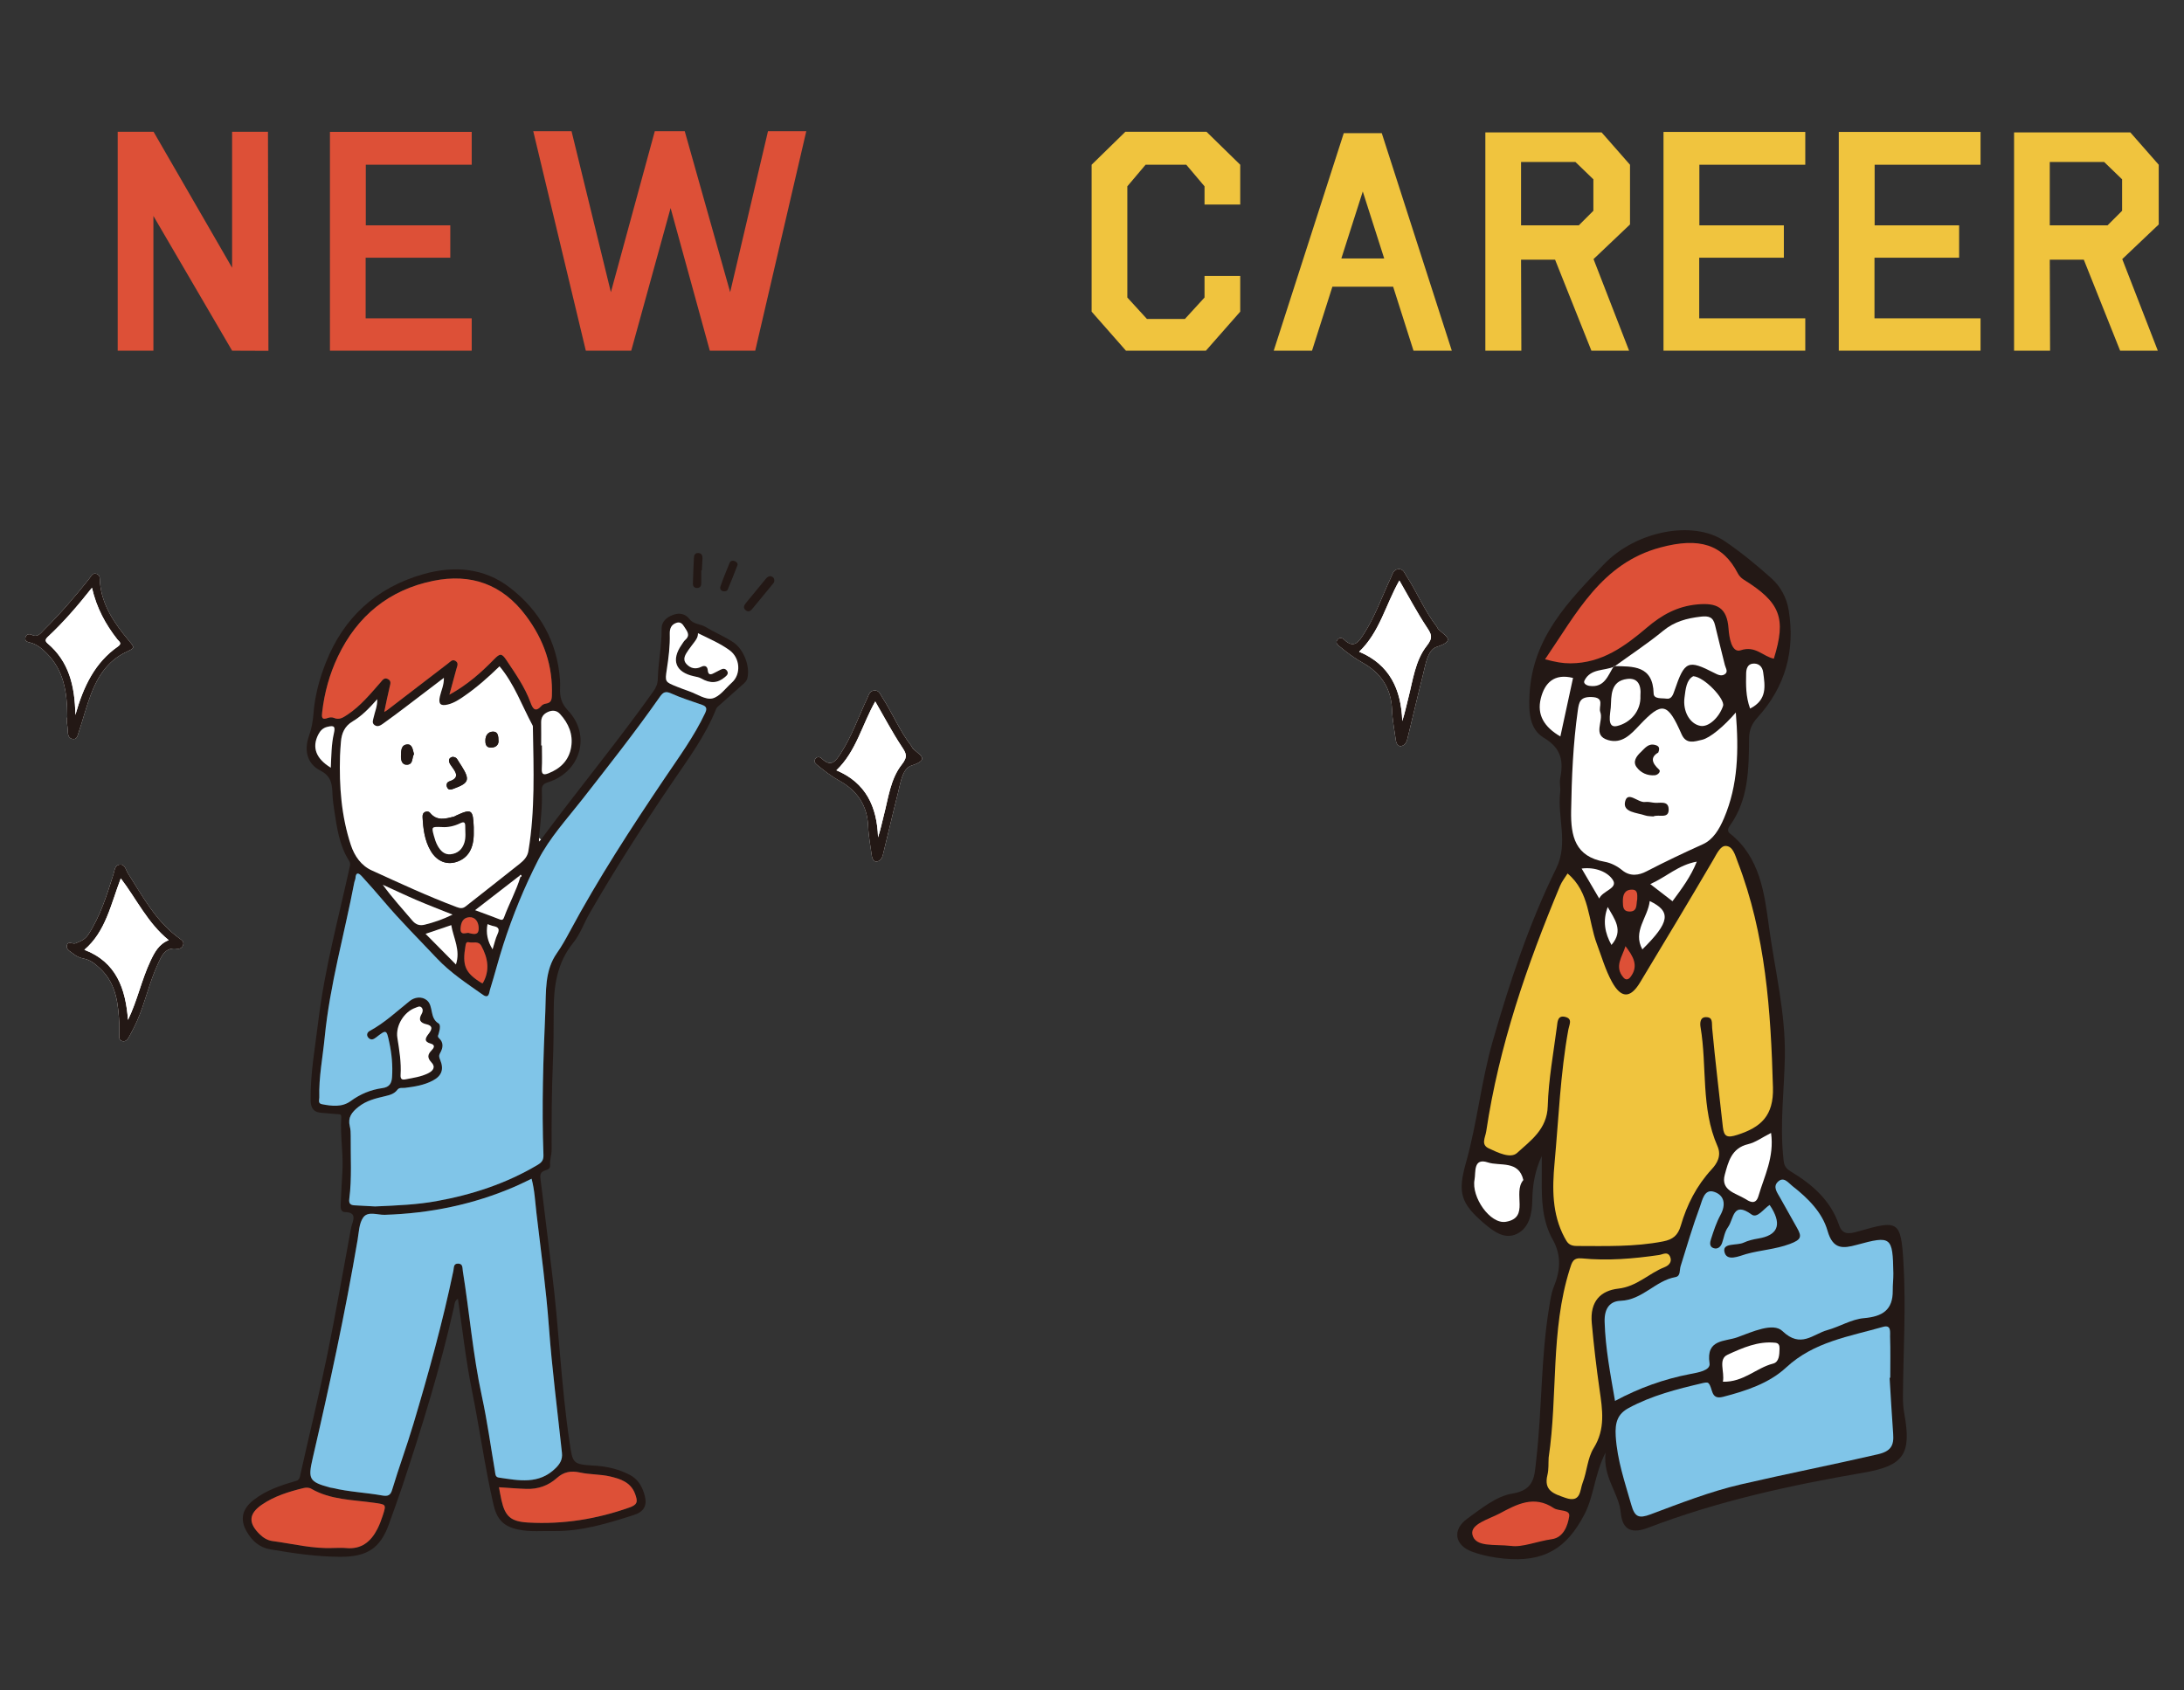 <?xml version="1.0" encoding="UTF-8"?><svg id="b" xmlns="http://www.w3.org/2000/svg" viewBox="0 0 310 240"><rect x="0" y="0" width="310" height="240" fill="#333333" stroke="none"/><defs><style>.d{fill:none;}.e{fill:#fff;}.f{fill:#edc13e;}.g{fill:#f0c43e;}.h{fill:#80c5e8;}.i{fill:#dd5037;}.j{fill:#231815;}</style></defs><g id="c"><g><g><g><path class="i" d="M21.774,30.656v19.132h-5.068V18.707h5.09l11.151,19.305V18.707h5.09l.064,31.103-5.154-.021-11.173-19.132Z"/><path class="i" d="M66.955,18.728v4.659h-15.033v8.605h11.992v4.595h-12.014v8.605h15.055v4.595h-20.123V18.728h20.123Z"/><path class="i" d="M97.192,18.621l6.449,22.863,5.37-22.863h5.436l-7.247,31.167h-6.449l-5.564-20.253-5.587,20.253h-6.448l-7.463-31.167h5.435l5.587,22.863,6.233-22.863h4.249Z"/></g><g><path class="g" d="M176.04,39.178v5.069l-4.874,5.543h-11.346l-4.874-5.543V23.39l4.788-4.681h11.518l4.788,4.681v5.651h-5.068v-2.589l-2.588-3.062h-5.781l-2.588,3.062v15.789l2.782,3.041h5.393l2.782-3.041v-3.063h5.068Z"/><path class="g" d="M189.121,40.709l-2.891,9.081h-5.435l9.943-30.887h5.392l9.943,30.887h-5.436l-2.89-9.081h-8.628Zm7.355-4.012l-3.042-9.512-3.041,9.512h6.083Z"/><path class="g" d="M220.731,36.87h-4.831l.043,12.92h-5.111V18.795h16.5l4.033,4.595v8.477l-5.177,4.918,5.048,13.006h-5.35l-5.155-12.92Zm3.365-4.875l2.07-2.07v-4.465l-2.545-2.459h-7.722v8.994h8.196Z"/><path class="g" d="M256.243,18.73v4.659h-15.033v8.605h11.992v4.595h-12.014v8.605h15.055v4.595h-20.123V18.73h20.123Z"/><path class="g" d="M281.122,18.73v4.659h-15.033v8.605h11.992v4.595h-12.014v8.605h15.055v4.595h-20.123V18.73h20.123Z"/><path class="g" d="M295.779,36.87h-4.831l.043,12.92h-5.111V18.795h16.5l4.033,4.595v8.477l-5.177,4.918,5.048,13.006h-5.35l-5.155-12.92Zm3.365-4.875l2.07-2.07v-4.465l-2.545-2.459h-7.722v8.994h8.196Z"/></g><g><g><path class="j" d="M218.841,164.129c-.977,2.085-1.318,4.153-1.345,6.294-.024,1.874-.431,3.925-2.203,4.766-1.682,.799-3.176-.253-4.634-1.494-3.376-2.872-3.757-4.428-2.582-8.601,1.601-5.69,2.177-11.623,3.819-17.329,2.412-8.38,5.144-16.636,8.997-24.473,1.764-3.587,.128-7.26,.566-10.866,.072-.594-.126-1.228-.015-1.808,.47-2.447,.291-4.312-2.287-5.855-2.04-1.221-2.198-3.568-2.05-6.229,.448-8.051,5.531-13.171,10.545-18.407,4.566-4.768,12.687-6.32,17.146-3.302,2.339,1.583,4.539,3.401,6.647,5.286,1.298,1.161,2.161,2.768,2.446,4.515,.936,5.746-.468,10.879-4.399,15.21-.827,.911-1.209,1.767-1.222,2.998-.048,4.321-.047,8.68-2.75,12.423-.271,.375-.357,.78,.029,1.082,4.288,3.359,4.904,8.557,5.534,13.196,.835,6.158,2.383,12.261,2.261,18.568-.09,4.67-.697,9.33-.239,14.021,.095,.978,.06,1.584,1.046,2.177,3.031,1.824,5.67,4.073,6.872,7.599,.477,1.399,1.353,1.328,2.68,.947,5.744-1.649,6.118-1.605,6.476,4.403,.376,6.308-.029,12.662-.072,18.995-.005,.817,.044,1.648,.19,2.451,1.042,5.717-.02,7.4-5.803,8.394-10.396,1.787-20.664,4.028-30.544,7.81-2.151,.823-3.649,.507-3.897-2.138-.26-2.787-2.556-4.971-2.161-8.54-1.583,3.177-1.636,6.15-2.968,8.734-2.551,4.949-5.822,6.887-11.478,6.326-1.523-.151-3.077-.453-4.507-.982-2.477-.918-2.83-3.123-.669-4.684,1.98-1.43,4.112-3.192,6.379-3.557,3.226-.519,3.143-2.515,3.398-4.709,.837-7.217,.652-14.52,1.836-21.706,.164-.996,.294-2.031,.671-2.953,.928-2.27,1.097-4.465-.141-6.667-1.516-2.697-1.601-5.658-1.571-8.639,.011-1.086,.002-2.173,.002-3.259Z"/><path class="g" d="M222.501,124.015c3.174,2.641,2.902,6.668,4.171,10.033,.676,1.792,1.197,3.652,2.125,5.342,1.297,2.363,2.607,2.399,3.989,.105,3.488-5.786,6.97-11.576,10.385-17.405,.484-.826,1.005-1.989,1.754-1.985,1.065,.007,1.361,1.318,1.725,2.26,3.979,10.314,4.7,21.164,5.006,32.031,.113,4.018-1.703,5.66-5.081,6.736-1.409,.449-1.877,.262-2.028-1.12-.512-4.686-1.085-9.366-1.522-14.059-.071-.765,.149-1.529-.872-1.543-.9-.012-.851,.963-.777,1.403,.951,5.618,.027,11.512,2.403,16.906,.621,1.41-.094,2.501-.825,3.296-2.143,2.33-3.518,5.035-4.382,8.003-.404,1.388-1.136,1.965-2.512,2.233-4.064,.791-8.151,.656-12.251,.648-1.091-.002-1.352-.475-1.745-1.214-1.781-3.343-1.738-6.97-1.41-10.538,.584-6.338,.823-12.716,1.964-18.997,.122-.671,.641-1.497-.435-1.772-1.102-.282-1.105,.707-1.19,1.36-.49,3.766-1.194,7.531-1.304,11.311-.095,3.283-2.42,4.876-4.357,6.644-.922,.842-2.749-.064-4.021-.656-1.143-.532-.489-1.509-.353-2.417,1.813-12.125,5.772-23.599,10.476-34.849,.268-.642,.727-1.204,1.068-1.757Z"/><path class="h" d="M229.238,198.9c-.645-3.768-1.37-7.442-1.476-11.255-.055-1.968,.825-2.911,2.261-2.963,3.105-.112,4.934-2.855,7.789-3.366,.758-.136,.557-.976,.732-1.538,.88-2.832,1.715-5.683,2.748-8.459,.332-.892,.6-2.563,1.996-2.112,1.471,.476,1.732,1.805,.918,3.293-.583,1.067-.967,2.253-1.341,3.418-.136,.423-.293,1.081,.377,1.294,.59,.188,1.005-.22,1.185-.72,.273-.759,.341-1.552,.854-2.27,.838-1.174,.657-3.745,3.349-1.787,.805,.585,1.711-.831,2.557-1.361,.108,.163,.219,.324,.317,.492q2.121,3.607-1.935,4.274c-.705,.118-1.428,.286-2.07,.585-.956,.446-2.959-.003-2.74,1.245,.268,1.527,2.125,.649,3.071,.382,2.048-.577,4.175-.672,6.227-1.442,1.634-.614,1.724-1.03,1.018-2.277-.809-1.43-1.615-2.862-2.413-4.299-.394-.709-1.05-1.519-.319-2.239,.845-.831,1.504,.149,2.088,.603,2.184,1.698,4.232,3.739,4.974,6.343,.764,2.68,2.193,2.53,4.141,1.998,4.899-1.337,5.115-1.177,5.201,4.022,.014,.814-.094,1.63-.085,2.445,.032,2.793-1.463,3.712-4.103,3.942-1.764,.154-3.432,1.21-5.188,1.697-2.047,.568-3.762,2.637-6.371,.134-1.32-1.266-4.294,.119-6.397,.883-1.771,.643-4.481,.235-3.946,3.7,.159,1.028-1.675,1.31-2.739,1.515-3.729,.717-7.251,1.976-10.679,3.821Z"/><path class="h" d="M268.215,195.613c.165,2.649,.306,5.299,.504,7.946,.124,1.653-.292,2.482-2.193,2.921-6.463,1.494-12.973,2.774-19.43,4.271-4.367,1.012-8.597,2.677-12.812,4.252-1.677,.626-2.243,.381-2.737-1.358-.915-3.215-1.996-6.32-2.21-9.752-.124-1.98,.296-3.152,1.83-3.984,3.275-1.777,6.864-2.684,10.464-3.53,.279-.065,.704-.159,.851-.019,.689,.655,.258,2.432,2.081,1.96,3.254-.843,6.525-1.907,8.972-4.175,3.947-3.659,8.953-4.39,13.755-5.764,1.206-.345,.972,.793,.992,1.385,.066,1.947,.025,3.898,.025,5.847l-.092,.001Z"/><path class="e" d="M246.385,101.163c.431,5.431,.324,10.287-1.668,14.981-.675,1.592-1.546,3.06-3.014,3.72-2.709,1.218-5.377,2.491-8.015,3.856-1.029,.532-2.28,.786-3.448-.181-.687-.569-1.595-1.036-2.467-1.187-4.198-.728-4.825-3.631-4.766-7.204,.079-4.77,.277-9.521,.944-14.25,.168-1.191,.312-1.99,1.96-1.937,1.977,.064,.941,1.358,1.236,2.133,.496,1.305-1.167,3.296,1.09,3.974,1.992,.599,3.268-.831,4.473-2.108,3.208-3.396,3.987-3.246,5.974,1.28,.655,1.492,1.851,1.033,2.905,.792,1.142-.261,3.105-1.909,4.795-3.872Z"/><path class="i" d="M219.308,93.603c4.485-6.557,8.021-13.628,16.352-15.871,5.564-1.499,8.89-.433,11.004,3.66,.179,.347,.487,.68,.818,.886,5.225,3.249,6.096,5.45,4.3,11.239-1.539-.31-2.608-1.898-4.698-1.195-1.327,.446-1.653-1.933-1.733-3.076-.21-3.018-1.68-3.689-4.441-3.432-2.836,.264-5.024,1.488-7.122,3.27-3.136,2.663-6.393,5.077-10.87,5.095-1.134,.005-2.09-.175-3.611-.575Z"/><path class="f" d="M219.819,206.942c1.317-8.874,.243-18.016,2.991-26.74,.314-.998,.467-1.665,1.732-1.541,3.662,.358,7.307,.052,10.937-.478,.556-.081,1.234-.568,1.588,.267,.314,.741-.241,1.239-.792,1.455-2.241,.877-3.917,2.749-6.565,3.049-2.488,.282-4.054,1.78-3.772,4.89,.287,3.162,.654,6.306,1.105,9.443,.409,2.844,.862,5.586-.837,8.314-.884,1.419-.942,3.329-1.57,4.94-.402,1.033-.215,2.897-2.45,2.114-1.647-.578-3.094-1.01-2.54-3.25,.195-.787,.123-1.64,.173-2.463Z"/><path class="e" d="M229.132,94.636c2.324-1.683,4.733-3.263,6.945-5.082,1.601-1.316,3.355-1.773,5.325-2.004,1.142-.134,1.766,.052,2.034,1.213,.436,1.89,.94,3.764,1.392,5.65,.108,.45,.555,1.001-.072,1.352-.464,.26-.931,.033-1.423-.221-3.744-1.928-4.217-1.716-5.641,2.468-.211,.621-.429,1.292-1.156,1.179-.637-.099-1.797,.097-1.817-.728-.096-4.005-2.913-3.844-5.647-3.893l.059,.066Z"/><path class="i" d="M214.498,219.486c-2.41-.275-5.097,.236-5.506-1.616-.329-1.491,2.348-2.183,3.85-2.984,2.445-1.303,4.891-2.657,7.717-.763,.69,.462,2.327,.142,2.178,1.146-.195,1.317-.81,3.02-2.448,3.255-2.132,.305-4.195,1.183-5.79,.962Z"/><path class="e" d="M216.227,167.536c-1.576,1.849,.994,5.355-2.494,5.931-2.213,.365-4.911-3.511-4.434-5.996,.195-1.016-.218-3.14,1.891-2.436,1.701,.567,4.381-.347,5.037,2.502Z"/><path class="e" d="M251.388,160.848c.478,3.458-.969,6.14-1.789,8.958-.417,1.434-1.416,.687-1.928,.38-1.315-.788-3.466-1.176-2.854-3.403,.494-1.796,.939-3.781,3.309-4.337,1.047-.246,1.986-.954,3.262-1.597Z"/><path class="e" d="M244.55,196.171c.282-1.447-.734-3.201,.697-3.851,2.088-.948,4.297-1.945,6.744-1.681,.5,.054,.613,.386,.6,.853-.023,.849-.045,1.888-.925,2.11-2.376,.6-4.181,2.651-7.115,2.569Z"/><path class="e" d="M221.48,104.56c-2.265-1.32-3.37-3.042-2.77-5.425,.548-2.176,1.882-3.558,4.57-2.884-.581,2.682-1.168,5.393-1.799,8.309Z"/><path class="e" d="M240.344,96.004c1.607,.113,4.535,3.274,4.23,4.215-.507,1.563-2.015,3.069-3.233,2.835-1.498-.287-2.489-2.07-2.244-3.987,.162-1.263,.275-2.541,1.247-3.064Z"/><path class="e" d="M232.842,98.796c.103,2.117-1.392,3.831-3.322,4.282-1.505,.352-.934-1.81-.886-2.637,.093-1.594-.085-3.753,2.327-4.048,1.419-.174,2.03,.725,1.881,2.403Z"/><path class="e" d="M234.164,127.927c3.109,1.49,2.847,3.018-1.045,6.865-1.418-2.579,.797-4.534,1.045-6.865Z"/><path class="e" d="M237.394,127.953c-1.044-.805-1.986-1.532-3.151-2.431,2.333-1.049,3.998-2.722,6.601-3.19-.866,2.162-2.106,3.801-3.449,5.622Z"/><path class="e" d="M248.412,100.598c-.632-1.734-.591-3.364-.562-4.994,.012-.675,.226-1.302,.93-1.382,.802-.091,1.374,.375,1.487,1.222,.259,1.931,.614,3.905-1.855,5.154Z"/><path class="e" d="M226.996,127.571c-.844-1.44-1.602-2.733-2.496-4.258,1.97-.253,3.711,.502,4.426,1.614,.778,1.211-1.43,1.513-1.93,2.643Z"/><path class="i" d="M230.722,134.332c1.078,1.414,1.923,2.786,.72,4.365-.263,.345-.627,.524-.996,.104-1.377-1.566-.148-3.008,.277-4.47Z"/><path class="e" d="M228.203,128.776c.933,1.668,2.329,3.321,.53,5.385-.929-1.669-1.278-3.419-.53-5.385Z"/><path class="e" d="M229.073,94.57c-.842,1.324-1.318,3.11-3.462,2.809-.394-.055-.921-.33-.713-.75,.865-1.748,2.806-1.35,4.234-1.992l-.06-.067Z"/><path class="i" d="M232.391,127.67c-.17,.746,.085,1.822-1.198,1.742-.827-.052-.826-.717-.842-1.373-.023-.934,.201-1.709,1.262-1.731,.902-.019,.78,.753,.779,1.362Z"/><path class="j" d="M234.666,115.916c-.353-.04-.778-.016-1.15-.145-1.16-.401-3.197-.423-2.852-1.943,.362-1.594,1.809,.137,2.796,.037,.397-.04,.815,.012,1.21,.089,.808,.156,2.147-.406,2.183,.937,.039,1.446-1.397,.671-2.188,1.026Z"/><path class="j" d="M235.38,106.841c-1.164,.669-.912,1.483,.118,2.428,.284,.26-.153,.755-.602,.797-1.075,.099-2.025-.359-2.607-1.169-.551-.767-.026-1.521,.608-2.116,.581-.544,1.057-1.278,2.038-1.013,.442,.12,.741,.329,.444,1.072Z"/></g><g><path class="e" d="M198.75,105.954c.869-.114,.956-.822,1.103-1.412,.719-2.877,1.37-5.771,2.104-8.643,.385-1.508,.648-3.639,1.987-4.065,2.897-.922,1.047-1.623,.201-2.516-.098-.104-.133-.265-.222-.379-1.719-2.208-2.764-4.819-4.28-7.149-.29-.446-.451-1.032-1.132-.989-.731,.046-.827,.66-1.08,1.196-1.268,2.686-2.236,5.518-3.862,8.029-.684,1.057-1.383,2.16-2.788,.78-.313-.308-.758-.319-1,.118-.199,.36,.061,.604,.354,.846,1.021,.841,2.062,1.642,3.224,2.289,2.62,1.46,4.112,3.62,4.228,6.704,.054,1.449,.341,2.89,.538,4.333,.055,.404,.225,.754,.625,.858Z"/><path class="j" d="M198.75,105.954c-.4-.104-.57-.454-.625-.858-.197-1.443-.484-2.884-.538-4.333-.116-3.085-1.607-5.245-4.228-6.704-1.162-.647-2.203-1.448-3.224-2.289-.293-.241-.553-.486-.354-.846,.241-.437,.686-.426,1-.118,1.406,1.38,2.104,.277,2.788-.78,1.626-2.511,2.594-5.343,3.862-8.029,.253-.535,.349-1.149,1.08-1.196,.682-.043,.842,.543,1.132,.989,1.517,2.329,2.561,4.941,4.28,7.149,.089,.115,.124,.276,.222,.379,.847,.893,2.696,1.594-.201,2.516-1.339,.426-1.602,2.557-1.987,4.065-.734,2.873-1.385,5.767-2.104,8.643-.147,.59-.234,1.298-1.103,1.412Zm-.121-23.537c-1.968,3.475-2.786,7.322-5.707,10.115,4.339,1.817,5.973,5.361,6.118,9.841,.37-1.125,.573-2.173,.842-3.204,.673-2.576,.973-5.368,2.642-7.485,.934-1.184,.645-1.654-.022-2.663-1.384-2.092-2.555-4.325-3.873-6.603Z"/><path class="e" d="M198.628,82.417c1.318,2.278,2.489,4.511,3.873,6.603,.668,1.01,.956,1.479,.022,2.663-1.669,2.117-1.969,4.909-2.642,7.485-.269,1.03-.472,2.078-.842,3.204-.146-4.48-1.78-8.024-6.118-9.841,2.921-2.793,3.739-6.64,5.707-10.115Z"/></g></g><g><g><path class="j" d="M76.79,119.198c5.228-7.059,10.827-13.837,15.923-20.997,.398-.559,.64-1.088,.658-1.805,.06-2.391,.568-4.748,.542-7.154-.011-1.016,.756-1.632,1.641-1.951,.867-.312,1.713-.178,2.327,.618,.577,.748,1.552,.663,2.297,1.117,1.262,.768,2.656,1.33,3.896,2.155,1.472,.98,2.411,3.382,2.017,5.081-.094,.405-.372,.667-.673,.93-1.093,.956-2.172,1.929-3.259,2.894-.199,.177-.406,.304-.522,.596-1.509,3.782-3.921,7.028-6.185,10.362-4.137,6.091-8.112,12.285-11.789,18.667-.793,1.377-1.298,2.909-2.317,4.166-2.274,2.805-2.759,6.147-2.752,9.602,.005,2.501-.021,5.013-.122,7.499-.166,4.082-.187,8.157-.171,12.237,.003,.73-.28,1.457-.217,2.206,.045,.544-.398,.645-.74,.764-.596,.207-.706,.548-.628,1.156,.557,4.356,1.053,8.719,1.605,13.075,1.026,8.094,1.311,16.264,2.525,24.34,.463,3.078,.39,3.14,3.665,3.343,1.716,.106,3.302,.491,4.834,1.272,1.281,.654,1.863,1.771,2.184,3.035,.35,1.376-.145,2.237-1.593,2.699-3.693,1.177-7.401,2.33-11.346,2.264-1.645-.028-3.295,.139-4.933-.189-2.17-.435-3.122-1.425-3.62-3.601-1.231-5.375-1.969-10.841-3.062-16.239-.862-4.255-1.321-8.565-1.973-12.947-.5,.282-.465,.757-.546,1.115-1.954,8.703-4.591,17.21-7.405,25.663-.578,1.735-1.217,3.454-1.829,5.18-1.238,3.492-3.151,4.671-6.812,4.678-3.395,.006-6.718-.496-10.043-1.056-1.546-.26-2.609-1.23-3.354-2.538-.99-1.739-.649-3.221,1.052-4.522,1.705-1.303,3.699-2.016,5.741-2.587,.412-.115,.659-.201,.769-.697,1.266-5.687,2.661-11.347,3.836-17.052,1.231-5.98,2.26-12.001,3.379-18.004,.043-.23,.084-.464,.16-.684,.334-.956,.512-1.771-.969-1.798-.599-.011-.654-.568-.627-1.073,.083-1.529,.143-3.059,.242-4.587,.169-2.59-.327-5.165-.155-7.751,.032-.483-.176-.483-.535-.5-.743-.035-1.482-.145-2.224-.184-1.193-.063-1.584-.703-1.595-1.85-.036-3.787,.651-7.497,1.104-11.232,.903-7.438,2.881-14.659,4.479-21.956,.069-.313,.035-.5-.118-.742-1.412-2.214-1.734-4.749-2.117-7.263-.1-.658-.193-1.322-.227-1.986-.074-1.439-.041-2.698-1.744-3.569-1.876-.959-2.333-2.875-1.607-4.901,.384-1.072,.56-2.116,.648-3.247,.192-2.464,.83-4.852,1.74-7.159,2.542-6.446,7.181-10.66,13.795-12.56,4.331-1.244,8.654-.94,12.328,1.895,4.242,3.274,6.73,7.661,7.121,13.106,.028,.391,.02,.786,.009,1.178-.035,1.2,.148,2.134,1.122,3.162,3.327,3.512,1.798,8.737-2.838,10.192-.677,.213-.902,.497-.873,1.201,.092,2.24-.187,4.465-.399,6.691l-.002,.523,.285-.284Zm-3.086,5.173c-2.046,1.584-4.092,3.168-6.267,4.851,1.285,.479,2.407,.886,3.52,1.317,.349,.135,.481,.003,.595-.307,.707-1.93,1.719-3.737,2.311-5.714,.137-.021,.212-.125,.145-.227-.146-.224-.202,.046-.303,.08Zm-20.46,46.916c3.232-.137,5.983-.261,8.688-.749,5.072-.915,9.915-2.495,14.379-5.151,.632-.376,.854-.72,.828-1.433-.251-6.791-.033-13.58,.267-20.361,.124-2.813-.129-5.755,1.648-8.281,.673-.957,1.249-1.99,1.804-3.023,4.04-7.529,8.693-14.679,13.461-21.757,2.033-3.018,4.191-5.953,5.758-9.265,.309-.654,.227-.966-.43-1.198-1.472-.52-2.974-.979-4.392-1.623-.802-.364-1.149-.145-1.588,.481-3.488,4.982-7.257,9.752-10.998,14.544-2.196,2.813-4.671,5.493-6.283,8.646-1.963,3.839-3.615,7.872-4.946,12.001-.682,2.117-1.226,4.278-1.89,6.402-.122,.392-.125,1.338-1.004,.718-2.273-1.603-4.606-3.126-6.533-5.174-2.528-2.688-5.15-5.29-7.537-8.11-1.015-1.199-2.056-2.375-3.113-3.537-.412-.453-.848-.685-.907,.265-.012,.191-.122,.373-.158,.564-1.397,7.339-3.473,14.548-4.207,22.016-.28,2.848-.849,5.669-.767,8.547,.01,.338-.235,.845,.365,.961,1.408,.273,2.859,.457,4.09-.443,1.367-1,2.863-1.619,4.506-1.841,1.002-.136,1.308-.691,1.366-1.567,.111-1.657-.047-3.287-.395-4.909-.399-1.861-.387-1.873-1.899-.699-.36,.28-.703,.395-1.04,.053-.366-.371-.207-.795,.161-.994,2.11-1.138,3.833-2.775,5.684-4.253,.693-.553,1.716-.696,2.432-.1,.976,.811,.35,2.528,1.664,3.29,.245,.142,.227,.725,.092,1.121-.05,.148-.057,.313-.12,.453-.09,.197-.107,.341,.078,.509,.72,.655,.566,1.421,.157,2.139-.214,.376-.119,.619,.023,.965,.544,1.329,.216,2.256-1.067,2.932-1.229,.647-2.586,.861-3.951,1.029-.364,.045-.783-.109-1.082,.289-.427,.567-1.075,.736-1.731,.89-1.327,.31-2.623,.612-3.761,1.505-1.002,.786-1.544,1.546-1.241,2.769,.117,.473,.13,.928,.126,1.389-.03,2.983,.183,5.972-.202,8.945-.081,.627,.167,.86,.743,.889,1.136,.057,2.272,.122,2.924,.158Zm22.21-3.937c-.831,.394-1.591,.783-2.373,1.121-5.893,2.547-12.059,3.807-18.47,4.006-1.034,.032-2.397-.562-3.062,.384-.583,.828-.606,2.077-.789,3.155-1.768,10.413-3.998,20.731-6.376,31.017-.688,2.974-.507,3.352,2.468,4.166,.113,.031,.234,.03,.348,.058,2.331,.56,4.733,.65,7.081,1.072,.796,.143,1.153-.055,1.372-.784,.94-3.141,2.084-6.215,3.022-9.36,2.146-7.192,4.148-14.416,5.679-21.766,.092-.443-.011-1.037,.689-1.015,.687,.022,.579,.614,.65,1.058,.952,5.912,1.431,11.892,2.703,17.762,.762,3.516,1.249,7.091,1.856,10.64,.065,.381,.024,.841,.545,.917,2.834,.414,5.695,1.028,8.082-1.349,.621-.619,.983-1.226,.885-2.151-.635-5.963-1.411-11.909-1.851-17.897-.396-5.39-1.129-10.757-1.765-16.128-.192-1.621-.261-3.268-.694-4.905Zm-21.903-68.081c-1.166,1.316-2.207,2.387-3.494,3.149-1.134,.672-1.573,1.685-1.666,2.92-.05,.666-.109,1.332-.128,1.998-.122,4.295,.183,8.546,1.545,12.654,.514,1.55,1.462,2.905,2.965,3.589,3.979,1.811,7.944,3.663,12.043,5.2,.49,.184,.854,.243,1.286-.099,2.55-2.021,5.124-4.012,7.664-6.046,.573-.459,1.099-.986,1.234-1.798,.961-5.77,.74-11.581,.643-17.388-.003-.156,.019-.338-.05-.465-1.517-2.811-2.583-5.877-4.689-8.382-1.56,1.521-3.175,2.953-4.952,4.187-.738,.513-1.49,1.02-2.384,1.236-1.049,.254-1.36-.085-1.131-1.133,.181-.829,.591-1.61,.57-2.655-1.903,1.45-3.701,2.827-5.507,4.193-1.032,.78-2.068,1.555-3.121,2.307-.345,.246-.757,.515-1.189,.226-.462-.308-.23-.74-.14-1.165,.16-.759,.519-1.477,.501-2.53Zm10.236-.636c2.556-1.411,4.517-3.152,6.354-5.037,.821-.843,1.073-.881,1.741,.125,1.276,1.922,2.616,3.811,3.414,6.004,.323,.887,.694,1.489,1.583,.462,.14-.162,.406-.257,.629-.295,.643-.108,.801-.431,.827-1.095,.168-4.253-1.131-7.963-3.677-11.371-3.365-4.505-7.836-6.043-13.148-4.964-6.262,1.273-10.797,4.967-13.55,10.754-1.182,2.486-1.909,5.121-2.224,7.865-.079,.684-.133,1.213,.837,.841,.24-.092,.58-.102,.811-.002,.77,.332,1.299-.035,1.914-.439,1.87-1.23,3.253-2.94,4.707-4.586,.279-.316,.521-.757,1.052-.488,.513,.26,.36,.675,.252,1.119-.279,1.152-.505,2.318-.77,3.561,.2-.122,.306-.175,.399-.246,2.895-2.219,5.788-4.44,8.681-6.662,.305-.234,.585-.611,1.024-.349,.509,.303,.241,.758,.136,1.155-.298,1.129-.611,2.253-.991,3.647Zm-16.454,121.141c.588,0,1.182-.05,1.764,.009,2.194,.222,3.557-.904,4.48-2.731,.297-.588,.534-1.212,.737-1.84,.54-1.668,.517-1.606-1.268-1.86-3.002-.428-6.115-.398-8.864-1.982-.35-.202-.777-.18-1.148-.089-2.054,.506-4.072,1.126-5.843,2.332-1.899,1.294-1.979,2.615-.317,4.226,.523,.507,1.109,.862,1.836,.958,2.868,.378,5.695,1.117,8.622,.976Zm23.494-8.618c.115,.605,.214,1.213,.348,1.813,.523,2.344,1.345,3.054,3.765,3.195,4.952,.288,9.752-.485,14.417-2.14,1.121-.398,1.215-.81,.775-1.966-.622-1.634-2.076-2.084-3.496-2.426-1.398-.337-2.893-.26-4.3-.568-1.284-.282-2.312-.102-3.291,.779-1.212,1.09-2.681,1.598-4.311,1.549-1.25-.038-2.499-.148-3.906-.236Zm28.245-121.257c.017,.551-.246,.895-.497,1.242-.275,.381-.582,.741-.844,1.131-.418,.623-.932,1.303-.282,2.013,.551,.604,1.286,.789,2.094,.384,.492-.247,.867-.088,.92,.481,.062,.672,.372,.688,.863,.422,.309-.167,.627-.317,.937-.481,.353-.187,.694-.209,.935,.15,.266,.397-.019,.657-.296,.891-1.055,.891-2.087,.93-3.381,.189-.296-.169-.662-.228-1.003-.302-2.636-.568-3.303-2.292-1.738-4.516,.158-.224,.292-.479,.493-.656,.778-.686,.23-1.251-.133-1.841-.262-.425-.561-.774-1.137-.572-.751,.263-.952,.831-.933,1.574,.044,1.692-.165,3.366-.421,5.036-.271,1.765-.256,1.772,1.433,2.45,.579,.233,1.166,.448,1.755,.656,1.095,.387,2.299,1.23,3.264,1.015,1.044-.233,1.881-1.443,2.785-2.253,1.338-1.199,1.173-3.494-.319-4.584-1.335-.975-2.85-1.62-4.492-2.428Zm-41.455,63.328c1.066-.204,2.156-.353,3.151-.848,.71-.353,1.104-.878,.46-1.559-.601-.635-.543-1.109,.03-1.694,.288-.294,.616-.751-.118-.958-.948-.267-.827-.707-.331-1.353,.381-.496,.813-1.138-.268-1.389-.904-.209-1.189-.641-.682-1.497,.156-.263,.216-.637-.025-.888-.264-.275-.588-.056-.872,.043-1.605,.563-2.831,2.533-2.559,4.258,.275,1.746,.568,3.488,.459,5.261-.039,.635,.222,.747,.754,.624Zm19.2-47.385l.102,0c0,1.098,.047,2.198-.015,3.292-.047,.823,.25,.929,.934,.661,1.727-.678,2.917-1.851,3.23-3.711,.308-1.825-.371-3.392-1.586-4.722-.46-.504-1.07-.577-1.723-.276-.64,.295-.958,.751-.947,1.464,.017,1.097,.004,2.194,.004,3.291Zm-12.578,24.012c-1.817-.73-3.449-1.352-5.053-2.039-1.632-.699-3.235-1.463-4.851-2.198,1.312,1.823,2.79,3.421,4.194,5.083,.508,.601,1.06,.754,1.749,.585,1.283-.313,2.529-.736,3.961-1.431Zm4.28,9.744c1.055-1.82,.731-3.572-.194-5.294-.411-.766-1.175-.38-1.775-.526-.373-.09-.421,.181-.474,.483-.49,2.836-.059,3.859,2.262,5.291,.031,.019,.073,.02,.18,.046Zm-3.806-2.665c.684-2.028-.354-3.743-.662-5.587l-3.643,1.236,4.305,4.35Zm-17.761-27.937c.084-1.718,.081-3.318,.441-4.882,.227-.987,.036-1.157-.944-.916-.632,.155-1.008,.568-1.28,1.108-.907,1.801-.342,3.384,1.783,4.689Zm19.644,23.486c.851,.212,1.362,.224,1.349-.703-.012-.913-.505-1.619-1.356-1.554-.892,.068-1.157,.785-1.213,1.548-.09,1.228,.953,.517,1.219,.709Zm3.322,2.301c.253-.8,.401-1.512,.7-2.153,.314-.673,.184-.996-.533-1.136-.297-.058-.581-.184-.888-.285-.24,1.285-0,2.411,.721,3.575Z"/><path class="j" d="M109.901,82.398c.036,.267-.144,.431-.291,.61-.915,1.112-1.832,2.223-2.745,3.337-.26,.317-.556,.63-.975,.333-.474-.336-.281-.741,.017-1.104,.938-1.143,1.878-2.286,2.82-3.426,.211-.255,.475-.42,.815-.294,.234,.087,.37,.276,.359,.543Z"/><path class="j" d="M99.537,80.983c0,.624,.004,1.248-.002,1.872-.004,.36-.173,.603-.551,.623-.443,.023-.644-.241-.632-.653,.036-1.208,.081-2.416,.143-3.624,.019-.371,.146-.707,.622-.681,.532,.029,.607,.407,.593,.826-.019,.546-.058,1.091-.089,1.637l-.085-0Z"/><path class="j" d="M102.772,83.959c-.405-.027-.638-.33-.512-.695,.391-1.133,.846-2.244,1.304-3.352,.114-.277,.394-.362,.689-.264,.289,.097,.518,.339,.417,.612-.428,1.157-.906,2.297-1.376,3.438-.082,.199-.277,.256-.523,.261Z"/><path class="h" d="M53.244,171.286c-.652-.035-1.788-.101-2.924-.158-.576-.029-.824-.262-.743-.889,.384-2.973,.172-5.962,.202-8.945,.005-.461-.009-.916-.126-1.389-.302-1.223,.239-1.983,1.241-2.769,1.138-.893,2.434-1.195,3.761-1.505,.656-.153,1.305-.323,1.731-.89,.299-.397,.718-.244,1.082-.289,1.365-.168,2.722-.382,3.951-1.029,1.283-.676,1.611-1.603,1.067-2.932-.141-.345-.237-.589-.023-.965,.409-.718,.563-1.484-.157-2.139-.185-.168-.168-.312-.078-.509,.064-.14,.07-.305,.12-.453,.135-.397,.153-.979-.092-1.121-1.315-.762-.689-2.479-1.664-3.29-.717-.596-1.74-.453-2.432,.1-1.851,1.478-3.574,3.115-5.684,4.253-.368,.199-.527,.623-.161,.994,.337,.342,.68,.227,1.04-.053,1.512-1.175,1.5-1.162,1.899,.699,.348,1.622,.506,3.252,.395,4.909-.059,.875-.364,1.431-1.366,1.567-1.643,.223-3.139,.842-4.506,1.841-1.231,.9-2.682,.715-4.09,.443-.6-.116-.356-.623-.365-.961-.082-2.878,.487-5.7,.767-8.547,.734-7.468,2.81-14.676,4.207-22.016,.036-.191,.147-.374,.158-.564,.059-.95,.495-.718,.907-.265,1.057,1.161,2.098,2.338,3.113,3.537,2.387,2.82,5.008,5.422,7.537,8.11,1.927,2.048,4.26,3.572,6.533,5.174,.879,.62,.882-.326,1.004-.718,.663-2.123,1.207-4.285,1.89-6.402,1.331-4.129,2.983-8.162,4.946-12.001,1.612-3.153,4.087-5.833,6.283-8.646,3.741-4.792,7.51-9.562,10.998-14.544,.439-.627,.786-.845,1.588-.481,1.417,.644,2.92,1.103,4.392,1.623,.658,.232,.74,.544,.43,1.198-1.566,3.312-3.725,6.247-5.758,9.265-4.768,7.078-9.421,14.228-13.461,21.757-.555,1.034-1.13,2.066-1.804,3.023-1.777,2.526-1.524,5.467-1.648,8.281-.3,6.782-.518,13.571-.267,20.361,.026,.713-.195,1.057-.828,1.433-4.463,2.656-9.306,4.237-14.379,5.151-2.705,.488-5.456,.612-8.688,.749Z"/><path class="h" d="M75.454,167.349c.434,1.637,.503,3.284,.694,4.905,.635,5.371,1.368,10.738,1.765,16.128,.44,5.988,1.216,11.934,1.851,17.897,.099,.925-.264,1.533-.885,2.151-2.387,2.377-5.248,1.763-8.082,1.349-.52-.076-.48-.536-.545-.917-.607-3.549-1.094-7.124-1.856-10.64-1.272-5.869-1.751-11.85-2.703-17.762-.072-.444,.036-1.036-.65-1.058-.699-.022-.596,.572-.689,1.015-1.531,7.35-3.534,14.574-5.679,21.766-.938,3.146-2.082,6.219-3.022,9.36-.218,.729-.576,.927-1.372,.784-2.349-.422-4.75-.512-7.081-1.072-.114-.027-.235-.027-.348-.058-2.975-.814-3.156-1.192-2.468-4.166,2.379-10.287,4.608-20.604,6.376-31.017,.183-1.078,.206-2.327,.789-3.155,.666-.946,2.029-.352,3.062-.384,6.412-.199,12.577-1.459,18.47-4.006,.782-.338,1.541-.726,2.373-1.121Z"/><path class="e" d="M53.55,99.268c.018,1.052-.341,1.771-.501,2.53-.09,.425-.322,.857,.14,1.165,.432,.288,.845,.02,1.189-.226,1.053-.751,2.089-1.526,3.121-2.307,1.806-1.366,3.603-2.742,5.507-4.193,.021,1.045-.388,1.826-.57,2.655-.229,1.048,.081,1.387,1.131,1.133,.894-.216,1.646-.723,2.384-1.236,1.777-1.234,3.391-2.666,4.952-4.187,2.107,2.505,3.173,5.57,4.689,8.382,.069,.127,.048,.309,.05,.465,.097,5.807,.318,11.619-.643,17.388-.135,.812-.661,1.339-1.234,1.798-2.54,2.033-5.114,4.024-7.664,6.046-.431,.342-.796,.283-1.286,.099-4.1-1.537-8.064-3.389-12.043-5.2-1.503-.684-2.451-2.039-2.965-3.589-1.362-4.108-1.667-8.359-1.545-12.654,.019-.667,.078-1.333,.128-1.998,.093-1.235,.532-2.248,1.666-2.92,1.287-.762,2.328-1.834,3.494-3.149Zm13.694,18.984c0-.274,.009-.548-.001-.822-.093-2.502-.312-2.646-2.492-1.643-.107,.049-.204,.128-.315,.156-1.204,.302-2.417,.663-3.391-.537-.153-.188-.403-.237-.641-.152-.349,.123-.439,.401-.422,.746,.084,1.689,.288,3.356,1.176,4.841,.868,1.453,2.257,2.002,3.68,1.52,1.618-.548,2.428-1.917,2.408-4.109Zm-2.994-10.8c-.291,.079-.631,.242-.483,.758,.062,.218,.214,.417,.35,.607,.579,.814,1.192,1.609-.327,2.116-.396,.132-.487,.522-.309,.882,.212,.43,.597,.276,.924,.156,2.179-.797,2.333-1.258,1.096-3.233-.187-.298-.394-.584-.566-.89-.127-.225-.292-.361-.683-.395Zm-5.49-.39c-.174-.61-.226-1.4-.928-1.371-.936,.039-.896,.953-.919,1.624-.02,.585,.12,1.313,.887,1.256,.887-.066,.651-1.011,.96-1.51Zm12.001-1.788c-.007-.824-.086-1.434-.826-1.4-.673,.032-1.02,.547-1.039,1.209-.015,.532,.079,1.059,.789,1.058,.719-.001,1.06-.406,1.075-.868Z"/><path class="i" d="M63.787,98.632c.38-1.394,.693-2.519,.991-3.647,.105-.397,.373-.852-.136-1.155-.44-.262-.719,.115-1.024,.349-2.893,2.222-5.786,4.443-8.681,6.662-.092,.071-.199,.123-.399,.246,.265-1.243,.49-2.409,.77-3.561,.108-.444,.261-.859-.252-1.119-.53-.269-.773,.172-1.052,.488-1.454,1.646-2.837,3.356-4.707,4.586-.614,.404-1.144,.771-1.914,.439-.231-.099-.571-.09-.811,.002-.97,.372-.916-.157-.837-.841,.316-2.744,1.042-5.38,2.224-7.865,2.752-5.787,7.288-9.481,13.55-10.754,5.312-1.079,9.782,.459,13.148,4.964,2.546,3.409,3.845,7.118,3.677,11.371-.026,.664-.184,.987-.827,1.095-.223,.038-.49,.133-.629,.295-.889,1.027-1.261,.425-1.583-.462-.798-2.194-2.138-4.082-3.414-6.004-.668-1.006-.92-.968-1.741-.125-1.836,1.885-3.797,3.626-6.354,5.037Z"/><path class="i" d="M47.333,219.774c-2.927,.141-5.754-.597-8.622-.976-.727-.096-1.314-.452-1.836-.958-1.662-1.611-1.582-2.933,.317-4.226,1.771-1.206,3.789-1.826,5.843-2.332,.371-.091,.798-.113,1.148,.089,2.749,1.584,5.861,1.553,8.864,1.982,1.784,.255,1.807,.192,1.268,1.86-.203,.628-.44,1.252-.737,1.84-.923,1.826-2.286,2.952-4.48,2.731-.582-.059-1.176-.009-1.764-.009Z"/><path class="i" d="M70.827,211.155c1.408,.088,2.656,.198,3.906,.236,1.63,.049,3.099-.459,4.311-1.549,.979-.881,2.007-1.061,3.291-.779,1.407,.309,2.902,.232,4.3,.568,1.42,.342,2.875,.792,3.496,2.426,.44,1.157,.346,1.568-.775,1.966-4.665,1.655-9.464,2.428-14.417,2.14-2.42-.141-3.242-.851-3.765-3.195-.134-.6-.233-1.207-.348-1.813Z"/><path class="e" d="M99.072,89.898c1.641,.808,3.157,1.453,4.492,2.428,1.492,1.09,1.657,3.385,.319,4.584-.904,.81-1.74,2.02-2.785,2.253-.965,.215-2.169-.629-3.264-1.015-.589-.208-1.176-.423-1.755-.656-1.689-.678-1.703-.685-1.433-2.45,.256-1.67,.466-3.344,.421-5.036-.019-.742,.182-1.31,.933-1.574,.576-.202,.875,.147,1.137,.572,.363,.589,.911,1.155,.133,1.841-.201,.177-.335,.432-.493,.656-1.565,2.224-.898,3.948,1.738,4.516,.341,.074,.708,.133,1.003,.302,1.294,.741,2.326,.702,3.381-.189,.277-.234,.563-.494,.296-.891-.241-.359-.583-.337-.935-.15-.31,.164-.628,.314-.937,.481-.491,.266-.801,.251-.863-.422-.052-.569-.427-.728-.92-.481-.807,.405-1.542,.219-2.094-.384-.649-.711-.136-1.39,.282-2.013,.262-.39,.569-.75,.844-1.131,.251-.347,.514-.691,.497-1.242Z"/><path class="e" d="M57.617,153.227c-.532,.123-.793,.011-.754-.624,.11-1.773-.183-3.514-.459-5.261-.272-1.725,.954-3.695,2.559-4.258,.283-.099,.607-.319,.872-.043,.241,.251,.181,.625,.025,.888-.507,.856-.222,1.288,.682,1.497,1.081,.25,.649,.893,.268,1.389-.496,.646-.617,1.087,.331,1.353,.734,.207,.406,.664,.118,.958-.573,.585-.631,1.058-.03,1.694,.644,.681,.25,1.206-.46,1.559-.995,.495-2.085,.644-3.151,.848Z"/><path class="e" d="M76.817,105.841c0-1.097,.012-2.194-.004-3.291-.011-.713,.307-1.169,.947-1.464,.652-.301,1.262-.228,1.723,.276,1.215,1.331,1.893,2.898,1.586,4.722-.314,1.86-1.503,3.033-3.23,3.711-.683,.268-.98,.162-.934-.661,.062-1.094,.015-2.195,.015-3.292l-.102-0Z"/><path class="e" d="M64.239,129.853c-1.431,.695-2.678,1.118-3.961,1.431-.689,.168-1.242,.016-1.749-.585-1.404-1.661-2.882-3.26-4.194-5.083,1.616,.735,3.22,1.499,4.851,2.198,1.604,.687,3.236,1.309,5.053,2.039Z"/><path class="e" d="M73.862,124.517c-.591,1.977-1.603,3.784-2.311,5.714-.114,.31-.246,.442-.595,.307-1.113-.431-2.235-.839-3.52-1.317,2.175-1.684,4.221-3.267,6.267-4.851,.051,.051,.104,.1,.158,.147Z"/><path class="i" d="M68.519,139.597c-.107-.027-.149-.027-.18-.046-2.321-1.432-2.752-2.455-2.262-5.291,.052-.302,.101-.573,.474-.483,.599,.145,1.363-.24,1.775,.526,.925,1.722,1.249,3.474,.194,5.294Z"/><path class="e" d="M64.713,136.933l-4.305-4.35,3.643-1.236c.309,1.844,1.347,3.559,.662,5.587Z"/><path class="e" d="M46.952,108.996c-2.125-1.306-2.69-2.889-1.783-4.689,.272-.54,.648-.953,1.28-1.108,.979-.241,1.171-.071,.944,.916-.36,1.564-.357,3.164-.441,4.882Z"/><path class="i" d="M66.596,132.482c-.267-.192-1.309,.519-1.219-.709,.056-.764,.321-1.48,1.213-1.548,.851-.065,1.344,.641,1.356,1.554,.012,.927-.498,.915-1.349,.703Z"/><path class="e" d="M69.918,134.783c-.721-1.164-.961-2.29-.721-3.575,.308,.101,.591,.227,.888,.285,.716,.141,.847,.464,.533,1.136-.299,.641-.448,1.353-.7,2.153Z"/><path class="e" d="M76.79,119.198l-.285,.284,.002-.523,.283,.239Z"/><path class="e" d="M73.704,124.37c.102-.034,.157-.304,.303-.08,.066,.102-.009,.206-.145,.227-.054-.047-.107-.096-.158-.147Z"/><path class="j" d="M67.244,118.252c.02,2.192-.79,3.561-2.408,4.109-1.423,.482-2.812-.067-3.68-1.52-.887-1.485-1.092-3.152-1.176-4.841-.017-.345,.073-.623,.422-.746,.238-.084,.488-.036,.641,.152,.974,1.2,2.187,.839,3.391,.537,.111-.028,.208-.107,.315-.156,2.18-1.003,2.399-.859,2.492,1.643,.01,.274,.001,.548,.001,.822Zm-4.516-.829c-1.477-.058-1.491-.054-1.143,1.231,.132,.487,.29,.983,.534,1.42,.395,.708,.957,1.309,1.851,1.21,.973-.108,1.635-.668,1.941-1.64,.244-.776,.117-1.556,.123-2.335,.004-.528-.15-.701-.702-.43-.853,.42-1.775,.611-2.604,.544Z"/><path class="j" d="M64.251,107.452c.391,.034,.556,.17,.683,.395,.172,.306,.38,.592,.566,.89,1.237,1.975,1.083,2.436-1.096,3.233-.327,.12-.712,.274-.924-.156-.178-.36-.086-.75,.309-.882,1.519-.507,.907-1.302,.327-2.116-.135-.19-.287-.389-.35-.607-.148-.516,.192-.679,.483-.758Z"/><path class="j" d="M58.76,107.063c-.309,.499-.073,1.444-.96,1.51-.767,.057-.907-.671-.887-1.256,.023-.672-.018-1.585,.919-1.624,.703-.029,.754,.761,.928,1.371Z"/><path class="j" d="M70.761,105.275c-.015,.461-.357,.867-1.075,.868-.71,.001-.803-.526-.789-1.058,.018-.662,.365-1.178,1.039-1.209,.74-.035,.819,.576,.826,1.4Z"/><path class="e" d="M62.728,117.423c.829,.067,1.751-.125,2.604-.544,.552-.272,.706-.098,.702,.43-.007,.78,.121,1.56-.123,2.335-.306,.972-.968,1.532-1.941,1.64-.895,.099-1.456-.502-1.851-1.21-.244-.437-.402-.933-.534-1.42-.348-1.285-.334-1.289,1.143-1.231Z"/></g><g><path class="e" d="M16.938,145.401c0,.57-.009,.948,.002,1.326,.012,.406-.156,.929,.401,1.083,.499,.138,.79-.263,.994-.638,.406-.744,.801-1.498,1.141-2.273,1.139-2.592,1.709-5.392,2.901-7.968,.567-1.226,1.048-2.487,2.796-2.237,.414,.059,.743-.19,.84-.613,.088-.383-.184-.594-.467-.795-3.375-2.395-5.266-5.969-7.413-9.34-.313-.492-.396-1.326-1.206-1.178-.642,.118-.655,.82-.826,1.36-.938,2.958-1.85,5.925-3.573,8.566-.46,.705-1.115,.964-1.814,1.234-.401,.155-1.063-.402-1.215,.293-.145,.662,.589,.912,.988,1.251,.377,.32,.906,.531,1.4,.627,.932,.182,1.583,.723,2.256,1.34,2.426,2.223,2.635,5.169,2.793,7.962Z"/><path class="j" d="M16.938,145.401c-.157-2.793-.366-5.739-2.793-7.962-.673-.617-1.324-1.158-2.256-1.34-.494-.096-1.023-.307-1.4-.627-.399-.339-1.133-.588-.988-1.251,.152-.695,.814-.138,1.215-.293,.699-.271,1.353-.529,1.814-1.234,1.723-2.64,2.634-5.607,3.573-8.566,.171-.54,.184-1.242,.826-1.36,.809-.148,.892,.686,1.206,1.178,2.147,3.371,4.038,6.945,7.413,9.34,.283,.201,.555,.412,.467,.795-.097,.424-.427,.673-.84,.613-1.748-.251-2.229,1.011-2.796,2.237-1.192,2.576-1.762,5.375-2.901,7.968-.341,.776-.736,1.529-1.141,2.273-.205,.375-.495,.776-.994,.638-.557-.154-.389-.676-.401-1.083-.011-.377-.002-.756-.002-1.326Zm7.011-11.92c-3.004-2.432-4.566-5.839-6.806-8.772-1.404,3.65-2.129,7.555-5.167,10.14,4.544,1.742,5.858,5.518,6.19,9.957,1.337-2.761,1.924-5.697,3.191-8.378,.57-1.205,1.171-2.381,2.591-2.948Z"/><path class="e" d="M23.95,133.481c-1.419,.567-2.021,1.743-2.591,2.948-1.268,2.681-1.855,5.617-3.191,8.378-.333-4.439-1.647-8.215-6.19-9.957,3.038-2.585,3.763-6.49,5.167-10.14,2.239,2.933,3.802,6.339,6.806,8.772Z"/></g><g><path class="e" d="M124.351,122.34c.84-.11,.924-.794,1.066-1.365,.694-2.78,1.324-5.577,2.033-8.353,.373-1.457,.626-3.517,1.921-3.929,2.8-.891,1.012-1.568,.194-2.431-.095-.1-.128-.256-.215-.367-1.662-2.134-2.671-4.658-4.137-6.909-.28-.431-.435-.997-1.094-.955-.706,.045-.799,.638-1.043,1.156-1.225,2.595-2.161,5.333-3.732,7.759-.661,1.022-1.336,2.088-2.695,.754-.303-.297-.733-.308-.966,.114-.192,.348,.059,.584,.342,.817,.987,.813,1.992,1.587,3.116,2.212,2.532,1.411,3.974,3.498,4.086,6.479,.053,1.4,.33,2.793,.52,4.187,.053,.39,.217,.729,.604,.829Z"/><path class="j" d="M124.351,122.34c-.387-.1-.55-.439-.604-.829-.19-1.394-.468-2.787-.52-4.187-.112-2.981-1.553-5.069-4.086-6.479-1.123-.626-2.129-1.4-3.116-2.212-.283-.233-.534-.469-.342-.817,.233-.423,.663-.412,.966-.114,1.358,1.334,2.033,.268,2.695-.754,1.571-2.427,2.507-5.164,3.732-7.759,.244-.517,.337-1.111,1.043-1.156,.659-.042,.814,.525,1.094,.955,1.466,2.251,2.475,4.775,4.137,6.909,.086,.111,.12,.266,.215,.367,.818,.863,2.606,1.54-.194,2.431-1.294,.412-1.548,2.471-1.921,3.929-.71,2.776-1.339,5.573-2.033,8.353-.142,.571-.227,1.255-1.066,1.365Zm-.117-22.747c-1.902,3.358-2.692,7.076-5.515,9.775,4.193,1.756,5.772,5.181,5.913,9.51,.357-1.088,.553-2.1,.814-3.096,.651-2.489,.94-5.188,2.553-7.233,.902-1.145,.624-1.598-.022-2.574-1.337-2.022-2.469-4.18-3.743-6.382Z"/><path class="e" d="M124.234,99.593c1.274,2.201,2.406,4.36,3.743,6.382,.645,.976,.924,1.429,.022,2.574-1.613,2.046-1.903,4.744-2.553,7.233-.26,.996-.457,2.008-.814,3.096-.141-4.329-1.72-7.755-5.913-9.51,2.823-2.699,3.613-6.417,5.515-9.775Z"/></g><g><path class="e" d="M9.552,101.803c-.191,.449,.054,1.207,.074,1.956,.01,.358,.004,1.011,.613,1.149,.7,.159,.772-.473,.905-.866,.614-1.818,1.09-3.686,1.767-5.479,.949-2.511,2.385-4.723,4.887-5.936,1.372-.665,1.4-.587,.438-1.74-2.005-2.403-3.768-4.957-4.049-8.208-.041-.478,.088-.983-.452-1.191-.613-.237-.807,.351-1.084,.699-2.002,2.509-4.083,4.951-6.372,7.204-.465,.458-.882,1.181-1.797,.732-.339-.166-.79-.072-.881,.424-.097,.527,.33,.596,.704,.693,.952,.247,1.664,.849,2.342,1.53,2.42,2.43,2.897,5.505,2.905,9.034Z"/><path class="j" d="M9.552,101.803c-.008-3.529-.485-6.603-2.905-9.034-.678-.681-1.391-1.283-2.342-1.53-.374-.097-.8-.166-.704-.693,.091-.496,.542-.59,.881-.424,.915,.449,1.331-.275,1.797-.732,2.289-2.253,4.37-4.694,6.372-7.204,.277-.348,.471-.935,1.084-.699,.54,.208,.411,.713,.452,1.191,.281,3.252,2.044,5.805,4.049,8.208,.962,1.153,.934,1.075-.438,1.74-2.502,1.213-3.938,3.425-4.887,5.936-.677,1.793-1.153,3.661-1.767,5.479-.133,.394-.204,1.025-.905,.866-.61-.139-.604-.791-.613-1.149-.021-.749-.266-1.507-.074-1.956Zm1.147-.304c1.165-4.114,2.794-7.448,6.043-9.713,.656-.458,.136-.726-.074-.991-1.688-2.141-2.964-4.489-3.616-7.346-2.033,2.576-4.03,4.888-6.271,6.976-.285,.265-.465,.554-.034,.919,3.004,2.54,3.883,5.967,3.951,10.155Z"/><path class="e" d="M10.699,101.499c-.069-4.189-.948-7.615-3.951-10.155-.431-.365-.251-.653,.034-.919,2.241-2.089,4.238-4.4,6.271-6.976,.652,2.857,1.928,5.205,3.616,7.346,.209,.266,.73,.534,.074,.991-3.249,2.266-4.878,5.6-6.043,9.713Z"/></g></g></g><rect class="d" width="310" height="240"/></g></g></svg>